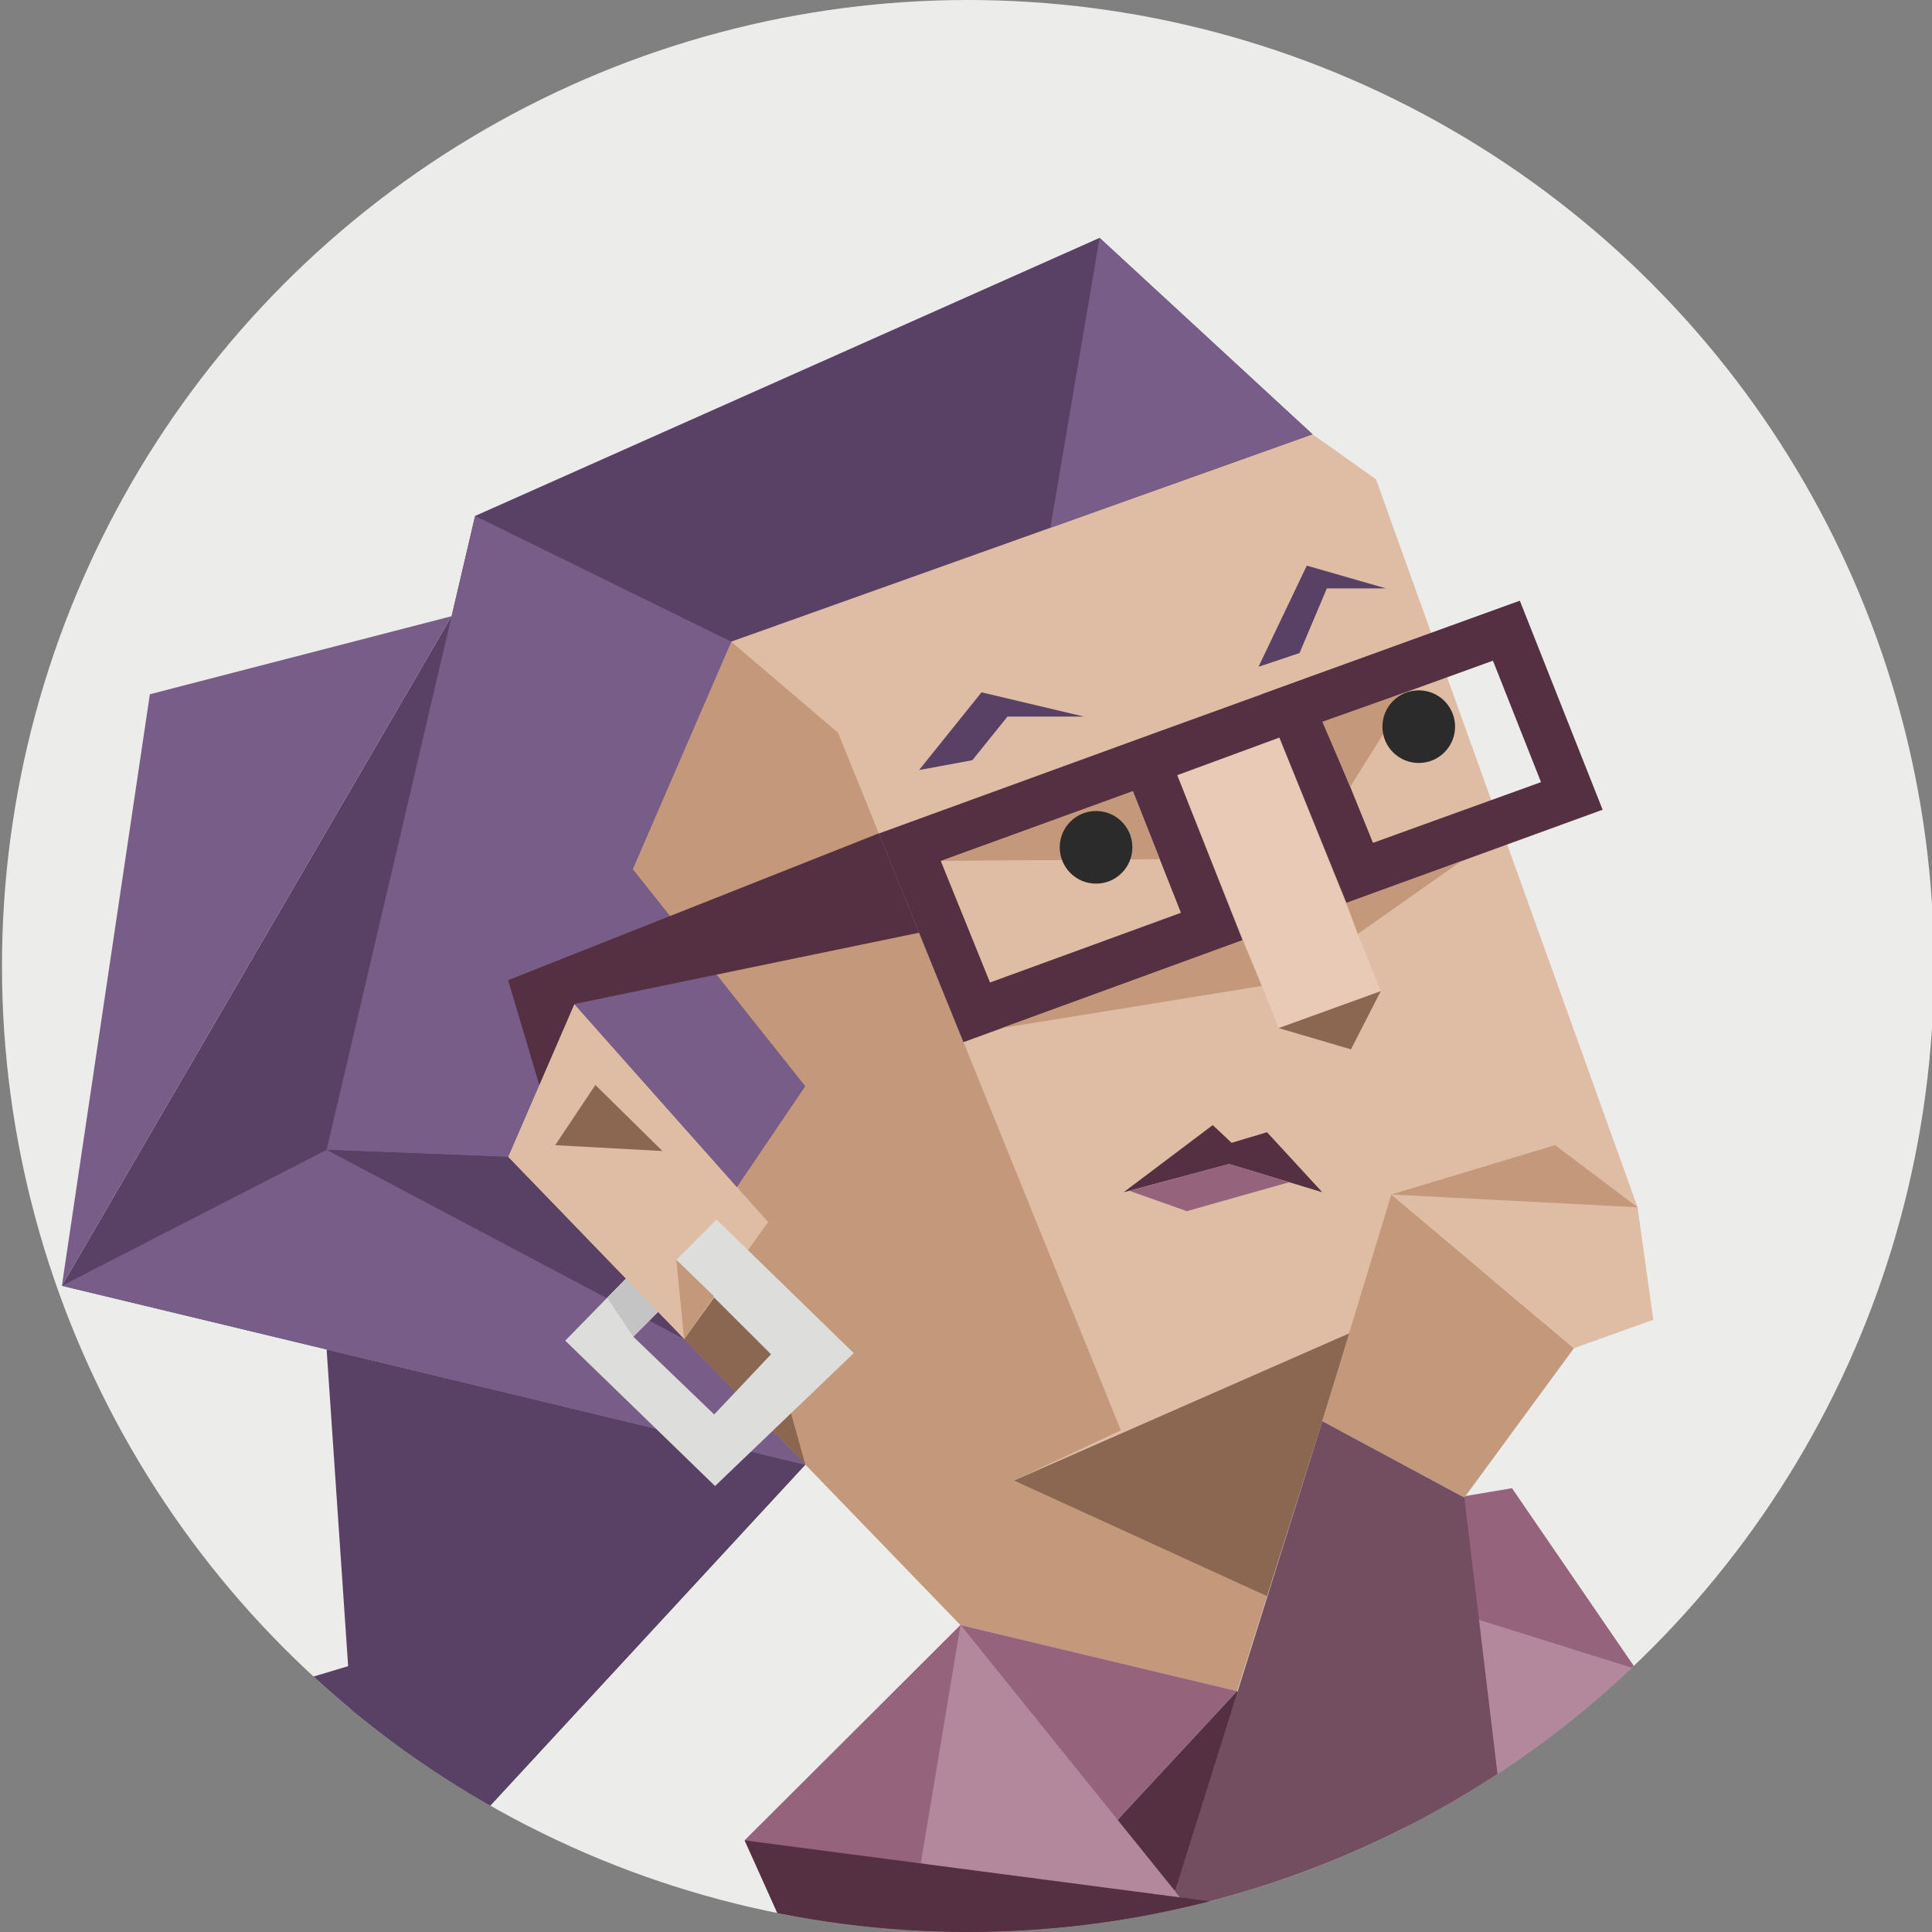 <svg id="339642da-illustration" xmlns="http://www.w3.org/2000/svg" viewBox="0 0 350 350"><rect x="0" y="0" width="350" height="350" fill="#808080" stroke="none"/><defs><style>.cls-339642da-1{fill:none;}.face__bg{fill:#ececeb;}.cls-339642da-3{clip-path:url(#339642da-clip-path);}.cls-339642da-13,.cls-339642da-4{fill:#96637c;}.cls-339642da-15,.cls-339642da-16,.cls-339642da-17,.cls-339642da-18,.cls-339642da-20,.cls-339642da-21,.cls-339642da-4,.cls-339642da-5,.cls-339642da-6,.cls-339642da-7,.cls-339642da-8{fill-rule:evenodd;}.cls-339642da-12,.cls-339642da-5{fill:#594165;}.cls-339642da-6{fill:#dfbda5;}.cls-339642da-14,.cls-339642da-7{fill:#c3987b;}.cls-339642da-10,.cls-339642da-8{fill:#8b6651;}.cls-339642da-9{fill:#e8cab6;}.cls-339642da-11,.cls-339642da-17{fill:#543042;}.cls-339642da-15{fill:#785d88;}.cls-339642da-16{fill:#b3889d;}.cls-339642da-18{fill:#734d60;}.cls-339642da-19{fill:#2b2b2b;}.cls-339642da-20{fill:#dddddc;}.cls-339642da-21{fill:#c4c4c4;}</style><clipPath id="339642da-clip-path"><circle class="cls-339642da-1" cx="175.36" cy="175" r="175"/></clipPath></defs><circle class="face__bg" cx="175.36" cy="175" r="175"/><g class="cls-339642da-3"><path class="cls-339642da-4" d="M185.06,368.89c15.81-.63,31.62-1.38,47.44-1.9L174,294.41l-39.1,39,15.88,35.31C162.21,368.33,173.63,368.53,185.06,368.89Z"/><polygon class="cls-339642da-5" points="66.43 351.33 15.77 316.04 63.07 301.84 145.9 265.32 66.43 351.33"/><path class="cls-339642da-4" d="M268.11,366.56q19.84.26,39.63,1.68l2.89-45.06L273.91,269.6l-40.35,6.81,32.86,82.95Z"/><polygon class="cls-339642da-5" points="81.81 111.63 11.21 232.93 145.9 265.32 81.81 111.63"/><polygon class="cls-339642da-6" points="237.77 78.67 249.27 86.82 296.66 218.71 244.6 241.47 224.11 306.36 174.01 294.4 92.05 209.59 92.05 96.4 198.33 48.25 237.77 78.67"/><polygon class="cls-339642da-7" points="224.11 306.36 229.53 289.17 229.53 289.17 183.69 268.22 203.05 259.11 151.82 132.74 132.46 116.24 92.05 209.59 174.01 294.4 224.11 306.36"/><polygon class="cls-339642da-8" points="183.69 268.22 229.53 289.17 229.53 289.17 244.6 241.47 183.69 268.22"/><polygon class="cls-339642da-5" points="132.46 116.24 237.77 78.67 199.2 43.09 86.07 93.47 59.17 208.31 123.94 242.59 92.05 209.59 104.04 181.89 133.31 215.28 145.84 196.78 114.61 157.47 132.46 116.24"/><polygon class="cls-339642da-8" points="123.94 242.59 135.14 226.99 145.9 265.32 123.94 242.59"/><polygon class="cls-339642da-6" points="123.94 242.59 139.15 221.4 104.04 181.89 92.05 209.59 123.94 242.59"/><polygon class="cls-339642da-8" points="107.86 196.55 120.01 208.52 100.58 207.46 107.86 196.55"/><polygon class="cls-339642da-9" points="250.13 179.56 231.65 186.25 210.11 132.46 228.59 125.77 250.13 179.56"/><polygon class="cls-339642da-10" points="250.13 179.56 244.74 190.1 231.65 186.25 250.13 179.56"/><path class="cls-339642da-11" d="M210.11,132.46,159.2,151l15.33,37.8,50.58-18.46ZM170.44,156l34.79-12.64,8.71,22-34.59,12.63Z"/><path class="cls-339642da-11" d="M275.34,108.84l-46.75,16.93,15.33,37.81,46.41-16.89Zm-35.51,21.93,30.63-11.08,8.71,22-30.44,11Z"/><polygon class="cls-339642da-11" points="255.52 124.88 275.34 108.84 210.11 132.46 206.72 142.84 255.52 124.88"/><polygon class="cls-339642da-12" points="166.5 139.5 176.15 137.72 182.51 129.82 196.38 129.82 177.81 125.42 166.5 139.5"/><polygon class="cls-339642da-12" points="227.99 120.79 235.42 118.31 240.37 106.6 251.11 106.6 236.74 102.47 227.99 120.79"/><polygon class="cls-339642da-11" points="203.55 215.99 222.68 210.87 239.55 215.99 229.53 205.11 223.11 207.03 219.7 203.82 203.55 215.99"/><polygon class="cls-339642da-13" points="204.58 215.72 215 219.41 233.56 214.17 222.68 210.87 204.58 215.72"/><polygon class="cls-339642da-14" points="264.71 156.01 245.98 169.19 243.92 163.57 264.71 156.01"/><polygon class="cls-339642da-14" points="181.44 186.25 228.59 178.61 225.11 170.31 181.44 186.25"/><polygon class="cls-339642da-14" points="170.44 155.96 210.11 155.64 205.23 143.32 170.44 155.96"/><polygon class="cls-339642da-14" points="255.52 125.09 244.6 142.54 239.55 130.75 255.52 125.09"/><polygon class="cls-339642da-15" points="199.2 43.09 190.28 95.61 237.77 78.67 199.2 43.09"/><polygon class="cls-339642da-15" points="104.04 181.89 133.49 215.03 145.84 196.78 114.61 157.47 132.46 116.24 86.07 93.47 59.17 208.31 92.05 209.59 104.04 181.89"/><polygon class="cls-339642da-11" points="104.04 181.89 97.69 196.55 92.05 177.57 159.2 150.97 166.5 168.97 104.04 181.89"/><polygon class="cls-339642da-5" points="59.17 208.31 123.94 242.59 92.05 209.59 59.17 208.31"/><polygon class="cls-339642da-5" points="145.9 265.32 66.43 351.33 59.17 244.46 145.9 265.32"/><polygon class="cls-339642da-15" points="11.21 232.93 59.17 208.31 123.94 242.59 145.9 265.32 11.21 232.93"/><polygon class="cls-339642da-15" points="81.81 111.63 11.21 232.93 27.15 125.77 81.81 111.63"/><polygon class="cls-339642da-16" points="186.34 335.51 181.36 358.85 221.55 378.3 235.86 371.16 208.87 337.67 208.87 337.67 186.34 335.51"/><polygon class="cls-339642da-4" points="224.11 306.36 202.45 329.7 174.01 294.4 224.11 306.36"/><polygon class="cls-339642da-16" points="231.79 282.15 274.94 351.74 300.04 303.5 231.79 282.15"/><polygon class="cls-339642da-4" points="174.01 294.4 235.86 371.16 235.86 371.16 148.06 362.61 148.06 362.61 134.92 333.4 174.01 294.4"/><polygon class="cls-339642da-7" points="239.55 257.46 252.05 216.4 285.13 244.24 265.28 271.3 239.55 257.46"/><polygon class="cls-339642da-6" points="252.05 216.4 296.66 218.71 299.51 239.09 285.13 244.24 252.05 216.4"/><path class="cls-339642da-11" d="M307.74,368.24l2.16-33.67-18.26,9-26.36,12.94,2.41,10.07Q287.75,366.81,307.74,368.24Z"/><polygon class="cls-339642da-7" points="252.05 216.4 281.72 207.45 296.66 218.71 252.05 216.4"/><polygon class="cls-339642da-17" points="224.17 306.38 224.11 306.36 202.45 329.7 202.45 329.7 212.79 342.53 228.06 330.4 224.17 306.38"/><polygon class="cls-339642da-18" points="274.93 351.74 265.28 271.3 239.55 257.46 212.55 343.57 231.79 356.91 274.93 351.74"/><polygon class="cls-339642da-16" points="174.01 294.4 166.81 337.54 216.14 346.69 174.01 294.4"/><polygon class="cls-339642da-17" points="134.92 333.4 167.29 405.36 274.94 351.74 134.92 333.4"/><circle class="cls-339642da-19" cx="198.56" cy="153.5" r="6.58"/><circle class="cls-339642da-19" cx="257.02" cy="131.64" r="6.58"/></g><polygon class="cls-339642da-20" points="129.81 220.93 122.52 228.23 139.68 245.34 129.38 256.24 114.72 242.15 119.23 237.64 113.38 231.64 102.4 242.87 129.54 269.21 154.67 245.13 129.81 220.93"/><polygon class="cls-339642da-7" points="122.52 228.23 123.94 242.59 129.36 234.84 122.52 228.23"/><polygon class="cls-339642da-21" points="113.38 231.64 119.23 237.64 114.72 242.15 110 235.09 113.38 231.64"/></svg>